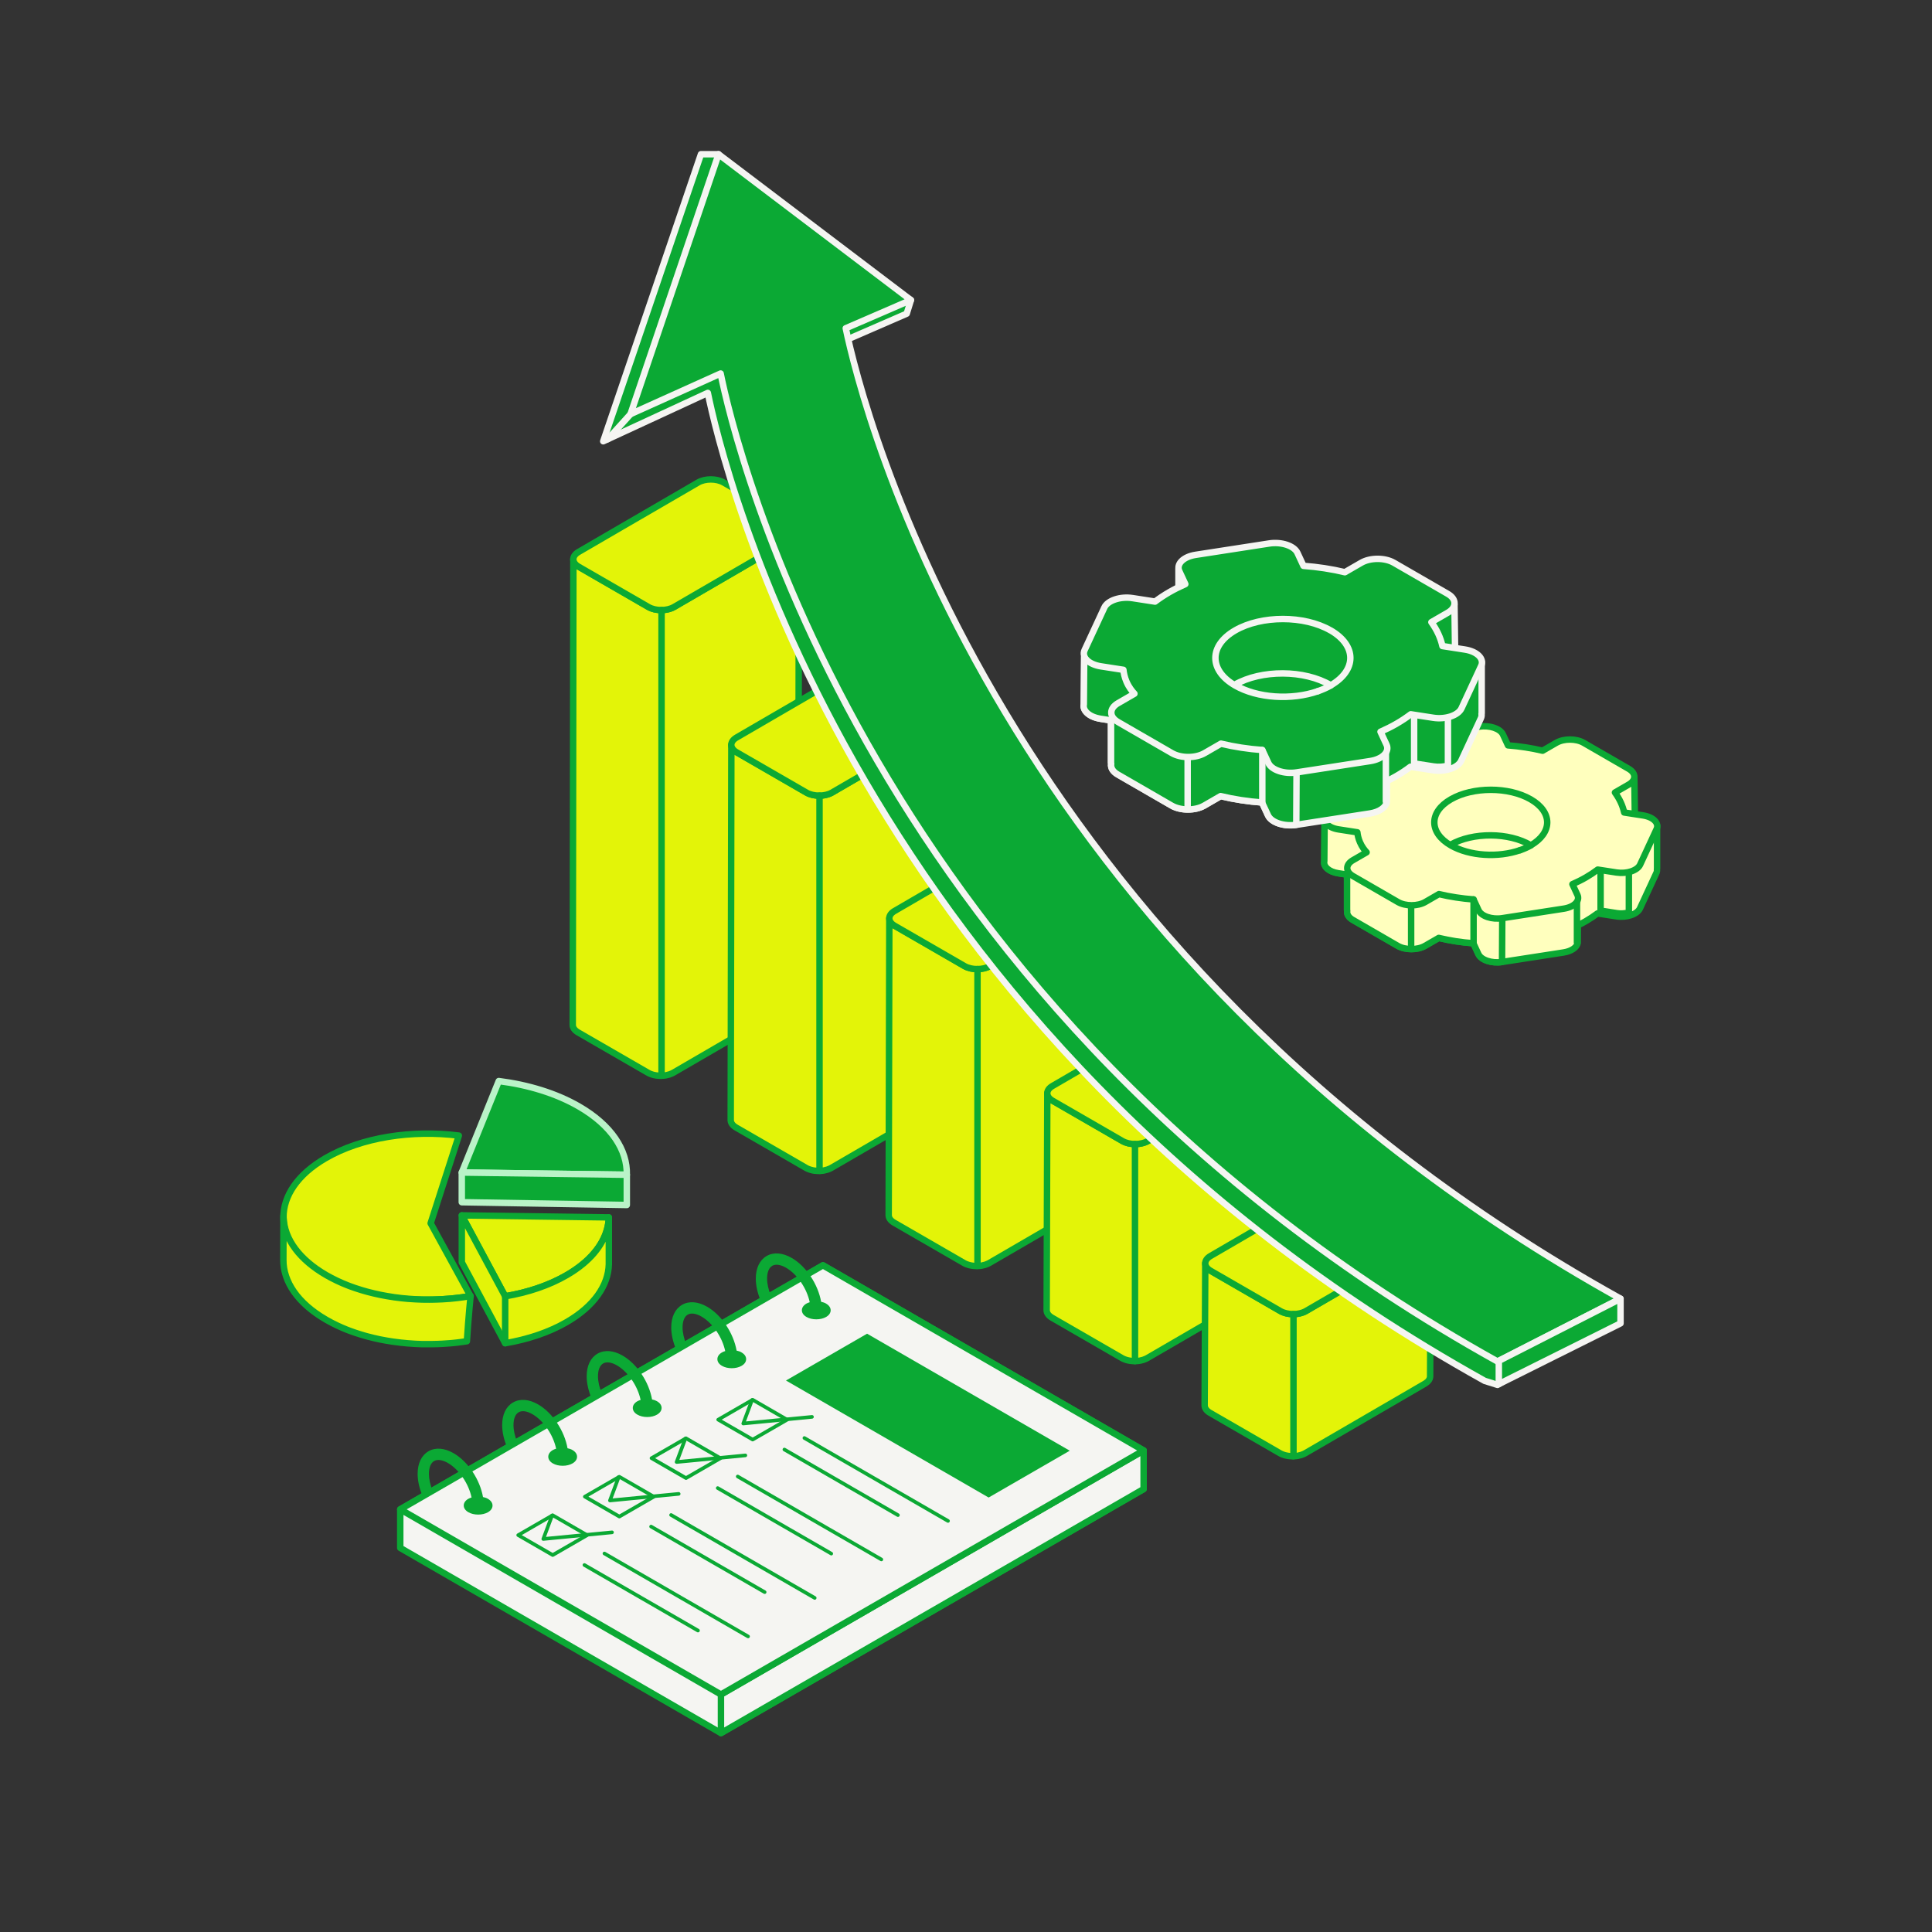 <?xml version="1.0" encoding="utf-8"?>
<svg xmlns="http://www.w3.org/2000/svg" id="Capa_9" data-name="Capa 9" viewBox="0 0 600 600">
  <rect x="0" y="0" width="600" height="600" fill="#333333" stroke="none"/>
  <defs>
    <style>
      .cls-1, .cls-2, .cls-3, .cls-4, .cls-5, .cls-6, .cls-7 {
        stroke-linecap: round;
        stroke-linejoin: round;
        stroke-width: 2px;
      }

      .cls-1, .cls-2, .cls-8 {
        fill: #0ba934;
      }

      .cls-1, .cls-6 {
        stroke: #f5f5f2;
      }

      .cls-2 {
        stroke: #baf3c8;
      }

      .cls-3 {
        fill: #ffffbe;
      }

      .cls-3, .cls-4, .cls-5, .cls-7 {
        stroke: #0ba934;
      }

      .cls-4 {
        fill: #f5f5f2;
      }

      .cls-5 {
        fill: #e3f408;
      }

      .cls-6, .cls-7 {
        fill: none;
      }

      .cls-9 {
        isolation: isolate;
      }

      .cls-8 {
        stroke-width: 0px;
      }
    </style>
  </defs>
  <g>
    <g>
      <g class="cls-9">
        <path class="cls-5" d="m247.98,165.23s-.01.04-.02.06c-.06.18-.15.35-.27.52-.02.03-.04.06-.06.09-.12.17-.27.33-.45.49-.12.1-.26.2-.4.3-.12.08-.21.17-.34.24l-37.13,21.58c-.33.19-.71.35-1.1.48-.14.05-.28.09-.42.13-.18.05-.37.1-.56.14-.22.05-.45.09-.67.12-.06,0-.11.02-.17.02-.31.03-.62.05-.94.05-.05,0-.1,0-.15,0-.31,0-.62-.02-.93-.05-.05,0-.09,0-.14-.02-.31-.04-.61-.09-.9-.15-.05-.01-.11-.03-.16-.04-.27-.07-.53-.15-.78-.24-.04-.02-.09-.03-.13-.05-.3-.12-.59-.25-.85-.4l-21.69-12.52c-1.1-.63-1.65-1.47-1.65-2.31l-.2,144.63c0,.84.55,1.67,1.65,2.31l21.69,12.52c.25.15.52.28.81.39.02,0,.03,0,.05.02.04.02.09.03.14.05.16.06.33.12.5.17.09.03.19.05.28.07.05.01.11.03.16.04.05.01.09.02.14.03.18.04.37.07.55.1.07,0,.14.01.21.02.05,0,.09.01.14.01.07,0,.13.02.2.02.18.02.37.03.55.03.06,0,.12,0,.18,0,.05,0,.1,0,.15,0,.08,0,.16,0,.24,0,.21,0,.41-.02.62-.04.02,0,.05,0,.07-.01.06,0,.11-.02.17-.02.16-.02.31-.04.47-.07.07-.01.13-.04.2-.05.19-.04.38-.09.56-.14.1-.03.2-.04.3-.07.04-.01.08-.04.12-.06.39-.13.77-.29,1.1-.48l37.13-21.58s.05-.03.07-.04c.11-.06.18-.14.28-.2.14-.1.28-.19.4-.3.01-.01.03-.02.04-.03.13-.12.25-.25.35-.38.02-.03.04-.06.06-.09.02-.03.04-.06.06-.09.04-.05.08-.1.11-.16.06-.1.11-.21.15-.32,0-.02,0-.03.01-.05,0-.02.01-.04.02-.06.02-.07.05-.14.06-.21.02-.11.03-.21.04-.32,0-.02,0-.03,0-.05l.2-144.63c0,.19-.04.39-.1.58Z"/>
        <path class="cls-5" d="m246.42,162.35c2.2,1.27,2.2,3.32.01,4.59l-37.13,21.58c-2.17,1.26-5.71,1.27-7.91,0l-21.69-12.52c-2.19-1.26-2.2-3.32-.03-4.58l37.13-21.58c2.18-1.27,5.73-1.27,7.92,0l21.69,12.52Z"/>
      </g>
      <g class="cls-9">
        <path class="cls-5" d="m297.04,222.86s-.01.04-.02.06c-.06.18-.15.35-.27.52-.02.03-.04.06-.06.09-.12.17-.27.33-.45.49-.12.1-.26.2-.4.3-.11.08-.21.17-.34.24l-37.13,21.58c-.33.19-.71.35-1.1.48-.14.05-.28.09-.42.13-.18.05-.37.1-.56.14-.22.05-.45.09-.67.12-.06,0-.11.02-.17.02-.31.03-.62.05-.94.05-.05,0-.1,0-.15,0-.31,0-.62-.02-.93-.05-.05,0-.09,0-.14-.02-.31-.04-.61-.09-.9-.15-.05-.01-.11-.03-.16-.04-.27-.07-.53-.15-.78-.24-.04-.02-.09-.03-.13-.05-.3-.12-.59-.25-.85-.4l-21.69-12.52c-1.1-.63-1.65-1.47-1.65-2.31l-.2,116.54c0,.83.55,1.67,1.65,2.31l21.69,12.52c.25.15.52.28.81.39.02,0,.03.01.05.02.04.02.09.03.14.05.16.06.33.12.5.17.09.03.19.05.28.07.05.01.11.03.16.04.05.01.09.03.14.04.18.04.37.07.55.1.07,0,.14.01.21.02.05,0,.09.01.14.01.07,0,.13.02.2.02.18.01.37.02.55.03.06,0,.12,0,.18,0,.05,0,.1,0,.15,0,.08,0,.16,0,.24,0,.21,0,.41-.02.62-.04.02,0,.05,0,.07,0,.06,0,.11-.02.17-.02.16-.02.31-.04.47-.07.07-.01.13-.04.2-.05.19-.04.38-.09.56-.14.1-.03.2-.04.3-.07.04-.01.08-.04.12-.06.39-.13.77-.29,1.1-.48l37.13-21.58s.05-.03.07-.04c.11-.06.18-.14.28-.2.14-.1.28-.19.4-.3.01,0,.03-.02.04-.03.13-.12.25-.25.35-.38.02-.03.04-.06.06-.09.02-.03.04-.06.06-.09.04-.05.08-.1.11-.16.06-.1.11-.21.15-.32,0-.02,0-.03.01-.05,0-.02.01-.04.02-.06.02-.07.05-.14.06-.21.02-.11.03-.21.04-.32,0-.02,0-.03,0-.05l.2-116.54c0,.19-.04.39-.1.58Z"/>
        <path class="cls-5" d="m295.48,219.98c2.2,1.27,2.2,3.32.01,4.59l-37.13,21.58c-2.17,1.26-5.71,1.27-7.91,0l-21.69-12.52c-2.19-1.26-2.2-3.32-.03-4.58l37.13-21.58c2.18-1.27,5.73-1.27,7.92,0l21.69,12.52Z"/>
      </g>
      <g class="cls-9">
        <path class="cls-5" d="m346.1,276.73s-.01.04-.02.06c-.06.18-.15.35-.27.52-.02.03-.04.06-.06.09-.12.17-.27.33-.45.49-.12.1-.26.2-.4.3-.12.08-.21.17-.34.24l-37.13,21.58c-.33.19-.71.35-1.1.48-.14.05-.28.09-.42.13-.18.05-.37.1-.56.14-.22.05-.44.09-.67.12-.06,0-.11.02-.17.02-.31.03-.62.05-.94.05-.05,0-.1,0-.15,0-.31,0-.62-.02-.93-.05-.05,0-.09,0-.14-.02-.31-.04-.61-.09-.9-.15-.05-.01-.11-.03-.16-.04-.27-.07-.53-.15-.78-.24-.04-.02-.09-.03-.13-.05-.3-.12-.59-.25-.85-.4l-21.69-12.52c-1.1-.63-1.65-1.47-1.65-2.31l-.2,92.21c0,.83.55,1.67,1.65,2.31l21.69,12.52c.25.15.52.28.81.39.02,0,.03,0,.05.02.04.02.09.03.14.05.16.06.33.12.5.17.09.03.19.05.28.07.05.01.11.03.16.04.05.01.09.03.14.03.18.04.37.07.55.1.07,0,.14.01.2.02.05,0,.09.01.14.02.07,0,.13.02.2.02.18.02.37.03.55.03.06,0,.12,0,.18,0,.05,0,.1,0,.15,0,.08,0,.16,0,.24,0,.21,0,.41-.02.62-.04.02,0,.05,0,.07,0,.06,0,.11-.02.17-.02.16-.02.31-.04.47-.07.07-.01.13-.04.2-.05.19-.04.38-.09.56-.14.1-.03.2-.04.3-.07.04-.01.08-.04.13-.06.39-.13.77-.29,1.1-.48l37.13-21.58s.05-.03.07-.04c.11-.06.18-.14.28-.2.14-.1.28-.19.4-.3.01-.01.03-.02.04-.03.13-.12.25-.25.35-.38.02-.03.04-.06.06-.09.02-.03.04-.06.06-.09.04-.05.08-.1.11-.16.06-.1.11-.21.15-.32,0-.02,0-.03.01-.05,0-.02.01-.04.02-.06.02-.07.05-.14.06-.21.02-.11.03-.21.04-.32,0-.02,0-.03,0-.05l.2-92.21c0,.19-.04.39-.1.58Z"/>
        <path class="cls-5" d="m344.55,273.85c2.2,1.27,2.2,3.32.01,4.59l-37.13,21.58c-2.17,1.26-5.71,1.27-7.91,0l-21.69-12.52c-2.19-1.26-2.2-3.32-.03-4.58l37.13-21.58c2.18-1.27,5.73-1.27,7.92,0l21.69,12.52Z"/>
      </g>
      <g class="cls-9">
        <path class="cls-5" d="m395.16,331.06s-.01.04-.02.06c-.06.18-.15.35-.27.52-.02.03-.04.06-.06.09-.12.17-.27.33-.45.49-.11.1-.26.2-.4.3-.12.08-.21.17-.34.24l-37.13,21.58c-.33.19-.71.35-1.1.48-.14.05-.28.09-.42.13-.18.05-.37.1-.56.14-.22.05-.45.09-.67.12-.06,0-.11.02-.17.02-.31.03-.62.05-.94.05-.05,0-.1,0-.15,0-.31,0-.62-.02-.93-.05-.05,0-.09,0-.14-.02-.31-.04-.61-.09-.9-.15-.05-.01-.11-.03-.16-.04-.27-.07-.53-.15-.78-.24-.04-.02-.09-.03-.13-.05-.3-.12-.59-.25-.85-.4l-21.69-12.52c-1.1-.63-1.65-1.47-1.65-2.31l-.2,67.41c0,.83.55,1.67,1.65,2.31l21.69,12.52c.25.15.52.28.81.39.02,0,.03,0,.05.02.04.02.09.03.14.05.16.06.33.12.5.17.09.03.19.05.28.07.05.01.11.03.16.04.05.01.09.02.14.03.18.04.37.07.55.1.07,0,.14.01.21.02.05,0,.09.01.14.02.07,0,.13.02.2.02.18.02.37.03.55.03.06,0,.12,0,.18,0,.05,0,.1,0,.15,0,.08,0,.16,0,.24,0,.21,0,.41-.02.62-.04.02,0,.05,0,.07,0,.06,0,.11-.02.17-.02.16-.02.32-.04.47-.07.07-.01.13-.04.2-.05.19-.04.38-.09.56-.14.1-.03.2-.04.3-.07.04-.01.08-.04.12-.06.39-.13.77-.29,1.1-.48l37.13-21.58s.05-.03.07-.04c.11-.06.18-.14.28-.2.14-.1.28-.19.4-.3.01,0,.03-.02.04-.03.13-.12.25-.25.35-.38.02-.03.04-.06.06-.09.02-.03.04-.06.06-.09.04-.05.08-.1.11-.16.06-.1.11-.21.15-.32,0-.02,0-.03.01-.05,0-.02.01-.04.02-.06.02-.07.05-.14.06-.21.02-.11.03-.21.04-.32,0-.02,0-.03,0-.05l.2-67.41c0,.19-.04.39-.1.58Z"/>
        <path class="cls-5" d="m393.61,328.19c2.2,1.27,2.2,3.32.01,4.59l-37.13,21.58c-2.17,1.26-5.71,1.27-7.91,0l-21.69-12.52c-2.19-1.26-2.2-3.32-.03-4.58l37.13-21.58c2.18-1.27,5.73-1.27,7.92,0l21.69,12.52Z"/>
      </g>
      <g class="cls-9">
        <path class="cls-5" d="m444.22,383.88s-.01.04-.02.06c-.06.18-.15.35-.27.52-.02.03-.04.06-.06.09-.12.17-.27.33-.45.49-.12.1-.26.2-.4.3-.11.08-.21.17-.34.24l-37.13,21.58c-.33.19-.71.35-1.1.48-.14.05-.28.09-.42.13-.18.05-.37.1-.56.14-.22.05-.44.09-.67.12-.06,0-.11.02-.17.02-.31.03-.62.05-.94.05-.05,0-.1,0-.15,0-.31,0-.62-.02-.93-.05-.05,0-.09-.01-.14-.02-.31-.04-.61-.09-.9-.15-.05-.01-.11-.03-.16-.04-.27-.07-.53-.15-.78-.24-.04-.02-.09-.03-.13-.05-.3-.12-.59-.25-.85-.4l-21.69-12.52c-1.1-.64-1.65-1.47-1.65-2.31l-.2,44.13c0,.83.55,1.67,1.65,2.31l21.69,12.52c.25.15.52.28.81.39.02,0,.03,0,.05.02.04.02.09.03.14.05.16.06.33.12.5.17.09.03.19.05.28.07.05.01.11.03.16.04.05.01.09.02.14.03.18.04.37.07.55.1.07,0,.14.01.21.02.05,0,.09.01.14.02.07,0,.13.02.2.02.18.02.37.02.55.03.06,0,.12,0,.18,0,.05,0,.1,0,.15,0,.08,0,.16,0,.24,0,.21,0,.41-.02.62-.04.02,0,.05,0,.07,0,.06,0,.11-.02.17-.02.16-.02.31-.04.47-.07.07-.01.13-.04.2-.05.19-.04.38-.09.56-.14.1-.03.2-.04.3-.07.04-.01.08-.04.12-.06.39-.13.77-.29,1.1-.48l37.13-21.58s.05-.03.07-.04c.11-.06.18-.14.28-.2.14-.1.28-.19.4-.3.01,0,.03-.02.04-.03.13-.12.25-.25.35-.38.02-.03.04-.06.06-.09.02-.03.04-.06.06-.09.04-.05.08-.1.11-.16.06-.1.11-.21.15-.32,0-.02,0-.03.01-.05,0-.02.01-.04.02-.06.02-.07.05-.14.06-.21.02-.11.03-.21.04-.32,0-.02,0-.03,0-.05l.2-44.13c0,.19-.04.39-.1.58Z"/>
        <path class="cls-5" d="m442.67,381c2.2,1.27,2.2,3.32.01,4.59l-37.13,21.58c-2.17,1.26-5.71,1.27-7.91,0l-21.69-12.52c-2.19-1.26-2.2-3.32-.03-4.58l37.13-21.58c2.18-1.27,5.73-1.27,7.92,0l21.69,12.52Z"/>
      </g>
    </g>
    <g>
      <g>
        <path class="cls-1" d="m258.53,107.43l23.06-10.02,1.31-4.22-61.56-35.56,1.81-9.74h-5.46l-30.35,89.15,32.48-15.02c4.19,20.72,45.18,197.75,241.26,306.82l3.99,1.25,34.21-20.76c-193.6-107.7-235.68-277.58-240.76-301.9Z"/>
        <path class="cls-1" d="m262.67,101.94l20.22-8.75-59.74-45.29-27.34,80.71,27.99-12.61c4.19,20.72,45.18,197.75,241.26,306.82l38.2-19.51c-193.6-107.7-235.52-277.05-240.6-301.37Z"/>
        <polygon class="cls-1" points="503.27 403.33 465.47 422.63 465.47 429.84 503.27 410.98 503.27 403.33"/>
      </g>
      <line class="cls-6" x1="188.79" y1="136.38" x2="195.82" y2="128.61"/>
    </g>
    <line class="cls-7" x1="205.45" y1="189.45" x2="205.45" y2="333.68"/>
    <line class="cls-4" x1="254.51" y1="247.09" x2="254.51" y2="363.62"/>
    <line class="cls-7" x1="303.57" y1="300.95" x2="303.57" y2="393.11"/>
    <line class="cls-7" x1="352.48" y1="355.29" x2="352.48" y2="422.7"/>
    <line class="cls-7" x1="401.7" y1="408.11" x2="401.7" y2="452.23"/>
  </g>
  <g>
    <g>
      <g>
        <path class="cls-3" d="m411.27,267.44l.1-12.33c0-.14.09-.26.23-.29l5.93-1.48s.05-.02.07-.03l18.11-10.2c.09-.05.15-.15.15-.26v-10.57c0-.21.22-.36.41-.28l6.18,2.49s.06.02.09.02l34.85,2.75s.01,0,.02,0l29.89,3.96c.15.02.26.15.26.29l.2,14.92c0,.18.16.31.33.3l6.2-.66c.18-.02.33.12.33.3v13.44s-.03.07-.04.11c.05.38.02.77-.16,1.16l-5.12,11.04c-.86,1.85-4.15,2.94-7.34,2.45l-5.83-.9c-1.12.84-2.33,1.65-3.66,2.42-.79.46-1.62.88-2.46,1.29l-.03,5.47c-.27,1.37-1.95,2.57-4.39,2.95l-19.12,2.96c-3.2.49-6.49-.6-7.34-2.45l-1.56-3.37c-3.67-.27-7.28-.82-10.75-1.66l-4.26,2.46c-2.34,1.35-6.14,1.35-8.48,0l-13.99-8.08c-1.32-.76-1.87-1.8-1.7-2.79-.02-.04-.05-.08-.05-.13v-11.12s-2.7-.42-2.7-.42c-2.93-.45-4.74-2.08-4.37-3.77Z"/>
        <path class="cls-3" d="m505.86,261.4h-8.78s0,21.41,0,21.41l5.03.78c1.25.2,2.59.11,3.75-.22v-21.97Z"/>
        <path class="cls-3" d="m459.13,296.31l-1.56-3.37c-3.67-.27-7.28-.82-10.75-1.66l-4.26,2.46c-2.34,1.35-6.14,1.35-8.48,0l-13.99-8.08c-1.32-.76-1.87-1.8-1.7-2.79-.02-.04-.05-.08-.05-.13v-11.12s-2.7-.42-2.7-.42c-2.93-.45-4.74-2.08-4.37-3.77l.1-12.33c0-.14.09-.26.23-.29l5.93-1.48s.05-.02.07-.03l1.51-.85c4.88,2.37,10.27,5.01,10.39,5.19.22.33,15.43,13.41,15.43,13.41l21.61,5.54v8.54s-.07,13.62-.07,13.62c-3.2.49-6.49-.6-7.34-2.45Z"/>
        <g>
          <path class="cls-3" d="m459.42,225.66l-19.12,2.96c-3.2.49-5.1,2.39-4.24,4.24l1.56,3.36c-1.46.64-2.87,1.34-4.2,2.11-1.33.77-2.55,1.58-3.66,2.42l-5.83-.9c-3.2-.5-6.49.6-7.34,2.45l-5.12,11.04c-.86,1.85,1.04,3.75,4.24,4.24,1.94.3,3.89.6,5.83.9.08.78.29,1.87.81,3.08.63,1.46,1.47,2.5,2.06,3.13l-4.26,2.46c-2.34,1.35-2.34,3.54,0,4.9l13.99,8.08c2.34,1.35,6.14,1.35,8.48,0l4.26-2.46c3.46.83,7.08,1.38,10.75,1.66l1.56,3.37c.86,1.85,4.15,2.94,7.34,2.45l19.12-2.96c3.2-.5,5.1-2.39,4.24-4.24l-1.56-3.36c1.46-.64,2.87-1.34,4.2-2.11,1.33-.77,2.55-1.58,3.66-2.42l5.83.9c3.2.5,6.49-.6,7.34-2.45l5.12-11.04c.86-1.85-1.04-3.75-4.24-4.24l-5.83-.9c-.47-2.12-1.42-4.21-2.87-6.21l4.26-2.46c2.34-1.35,2.34-3.54,0-4.9l-13.99-8.08c-2.34-1.35-6.14-1.35-8.48,0l-4.26,2.46c-3.46-.83-7.08-1.38-10.75-1.66l-1.56-3.37c-.86-1.85-4.15-2.94-7.34-2.45Zm15.95,22.58c6.84,3.95,6.84,10.35.02,14.3,0-.02,0-.02,0-.05-6.81-4.04-18-4.09-24.91-.14,0,.04,0,.03,0,.07,5.81,3.45,14.78,3.98,21.59,1.61-6.75,2.37-15.66,1.88-21.49-1.48-6.85-3.95-6.85-10.36,0-14.31,6.85-3.95,17.94-3.95,24.79,0Z"/>
          <path class="cls-3" d="m472.08,264.04c1.18-.41,2.3-.89,3.32-1.48,0-.01,0-.01,0-.02,0,0-.01,0-.02.01-1.01.59-2.13,1.07-3.3,1.48Z"/>
        </g>
      </g>
      <line class="cls-3" x1="457.63" y1="279.32" x2="457.63" y2="292.85"/>
      <line class="cls-3" x1="438.24" y1="281.64" x2="438.24" y2="294.32"/>
    </g>
    <line class="cls-3" x1="489.74" y1="280.33" x2="489.74" y2="292.69"/>
  </g>
  <g>
    <g>
      <g>
        <path class="cls-1" d="m336.6,218.72l.12-14.74c0-.16.11-.31.27-.35l7.09-1.77s.06-.02.09-.04l21.64-12.19c.11-.06.18-.18.18-.31v-12.63c0-.25.26-.43.49-.33l7.39,2.98s.07.02.11.02l41.66,3.29s.01,0,.02,0l35.73,4.73c.18.02.31.17.31.35l.24,17.84c0,.21.19.38.4.35l7.41-.78c.21-.02.4.14.4.36v16.06s-.03.09-.05.13c.06.45.02.92-.2,1.39l-6.12,13.19c-1.02,2.21-4.96,3.52-8.78,2.93l-6.97-1.08c-1.33,1.01-2.78,1.98-4.38,2.9-.95.55-1.93,1.06-2.94,1.55l-.03,6.54c-.33,1.64-2.33,3.08-5.25,3.53l-22.85,3.53c-3.82.59-7.75-.72-8.78-2.93l-1.87-4.02c-4.38-.32-8.71-.98-12.85-1.98l-5.09,2.94c-2.8,1.62-7.34,1.62-10.14,0l-16.73-9.66c-1.58-.91-2.24-2.15-2.03-3.34-.02-.05-.05-.09-.05-.15v-13.3s-3.22-.5-3.22-.5c-3.5-.54-5.66-2.49-5.23-4.51Z"/>
        <path class="cls-1" d="m449.67,211.5h-10.5s0,25.6,0,25.6l6.01.93c1.5.24,3.1.13,4.49-.26v-26.26Z"/>
        <path class="cls-1" d="m393.8,253.24l-1.87-4.02c-4.38-.32-8.71-.98-12.85-1.98l-5.09,2.94c-2.8,1.62-7.34,1.62-10.14,0l-16.73-9.66c-1.58-.91-2.24-2.15-2.03-3.34-.02-.05-.05-.09-.05-.15v-13.3s-3.22-.5-3.22-.5c-3.5-.54-5.66-2.49-5.23-4.51l.12-14.74c0-.16.11-.31.27-.35l7.09-1.77s.06-.02.09-.04l1.8-1.02c5.84,2.83,12.27,5.99,12.42,6.2.26.4,18.44,16.03,18.44,16.03l25.83,6.62v10.21s-.08,16.29-.08,16.29c-3.82.59-7.75-.72-8.78-2.93Z"/>
        <g>
          <path class="cls-1" d="m394.16,168.78l-22.85,3.53c-3.82.59-6.09,2.86-5.07,5.07l1.87,4.02c-1.74.77-3.43,1.61-5.02,2.53-1.59.92-3.04,1.89-4.38,2.9l-6.97-1.08c-3.82-.59-7.75.72-8.78,2.93l-6.12,13.19c-1.02,2.21,1.24,4.48,5.07,5.07,2.32.36,4.64.72,6.97,1.08.1.94.34,2.24.96,3.68.75,1.75,1.75,2.98,2.47,3.74l-5.09,2.94c-2.8,1.62-2.8,4.24,0,5.85l16.73,9.66c2.8,1.62,7.34,1.62,10.14,0l5.09-2.94c4.14,1,8.46,1.65,12.85,1.98l1.87,4.02c1.02,2.21,4.96,3.52,8.78,2.93l22.85-3.53c3.82-.59,6.09-2.86,5.07-5.07l-1.87-4.02c1.74-.77,3.43-1.61,5.02-2.53,1.59-.92,3.04-1.89,4.38-2.9l6.97,1.08c3.82.59,7.75-.72,8.78-2.93l6.12-13.19c1.02-2.21-1.24-4.48-5.07-5.07l-6.97-1.08c-.56-2.53-1.7-5.03-3.43-7.42l5.09-2.94c2.8-1.62,2.8-4.24,0-5.85l-16.73-9.66c-2.8-1.62-7.34-1.62-10.14,0l-5.09,2.94c-4.14-1-8.46-1.65-12.85-1.98l-1.87-4.02c-1.02-2.21-4.96-3.52-8.78-2.93Zm19.07,26.99c8.17,4.72,8.18,12.37.02,17.09,0-.02,0-.03,0-.06-8.14-4.83-21.51-4.89-29.77-.16,0,.05,0,.04,0,.09,6.94,4.12,17.67,4.75,25.8,1.93-8.06,2.83-18.72,2.25-25.69-1.77-8.18-4.72-8.18-12.38,0-17.11,8.18-4.72,21.45-4.72,29.63,0Z"/>
          <path class="cls-1" d="m409.28,214.66c1.41-.49,2.75-1.07,3.97-1.77,0-.01,0-.02,0-.02,0,0-.02.01-.02.02-1.21.7-2.54,1.28-3.94,1.77Z"/>
        </g>
      </g>
      <line class="cls-1" x1="392.02" y1="232.93" x2="392.02" y2="249.1"/>
      <line class="cls-1" x1="368.83" y1="235.7" x2="368.83" y2="250.86"/>
    </g>
    <line class="cls-1" x1="430.4" y1="234.13" x2="430.4" y2="248.91"/>
  </g>
  <g>
    <g>
      <path class="cls-2" d="m194.66,364.83l-51.25-.7,11.49-28.4c9.11,1.16,17.78,3.78,24.88,7.88,10.13,5.85,15.09,13.56,14.88,21.22Z"/>
      <polygon class="cls-2" points="143.41 364.14 143.41 373.36 194.66 374.22 194.66 364.83 143.41 364.14"/>
    </g>
    <path class="cls-5" d="m189.08,378.07c-.13,5.08-2.82,10.13-8.05,14.46-1.47,1.21-3.13,2.37-5,3.45-5.52,3.21-12.12,5.4-19.14,6.59l-5.6-10.44-7.87-14.68,45.66.62Z"/>
    <path class="cls-5" d="m189.08,378.07v14.57c-.17,6.5-4.52,12.96-13.05,17.92-5.52,3.21-12.12,5.4-19.14,6.59l-13.47-25.12v-14.57s13.47,25.12,13.47,25.12c7.01-1.18,13.62-3.38,19.14-6.59,1.87-1.08,3.53-2.24,5-3.45,5.24-4.33,7.92-9.39,8.05-14.46Z"/>
    <path class="cls-5" d="m146.14,402.5c-15.23,2.57-32.77.97-44.83-5.99-17.61-10.17-17.71-26.66-.21-36.82,11.21-6.52,26.92-8.86,41.4-7.02l-8.76,27.22,12.39,22.62Z"/>
    <path class="cls-5" d="m146.14,402.5c-.16.03-.32.05-.48.08-.54.09-1.08.18-1.62.25-.09.01-.18.03-.27.04-.62.09-1.24.16-1.86.24-.16.02-.31.03-.47.05-.6.06-1.19.13-1.79.18-.02,0-.05,0-.07,0-.64.05-1.28.1-1.93.13-.11,0-.22.01-.33.02-.59.03-1.17.05-1.76.07-.44.01-.87.02-1.31.03-.31,0-.61.01-.92.01-.47,0-.94,0-1.4-.01-.28,0-.55,0-.83-.01-.43-.01-.86-.03-1.29-.05-.3-.01-.6-.02-.9-.04-.46-.03-.93-.06-1.39-.09-.26-.02-.53-.03-.79-.05-.56-.05-1.12-.1-1.68-.16-.16-.02-.32-.03-.48-.05-.72-.08-1.43-.17-2.15-.27-.12-.02-.24-.04-.36-.06-.61-.09-1.21-.18-1.82-.29-.25-.04-.51-.09-.76-.14-.46-.09-.93-.17-1.39-.26-.58-.12-1.15-.24-1.72-.38-.11-.03-.23-.05-.34-.08-.59-.14-1.18-.29-1.76-.44-.08-.02-.15-.04-.23-.06-.51-.14-1.02-.29-1.53-.44-.14-.04-.29-.08-.43-.13-.58-.18-1.15-.36-1.72-.55-.11-.04-.22-.08-.32-.11-.47-.16-.94-.33-1.4-.5-.16-.06-.31-.12-.47-.18-.37-.14-.73-.29-1.09-.44-.25-.1-.5-.2-.75-.31-.35-.15-.7-.31-1.04-.47-.23-.1-.46-.21-.68-.31-.38-.18-.75-.37-1.12-.56-.18-.09-.37-.18-.56-.28-.55-.29-1.09-.58-1.62-.89-4.15-2.4-7.33-5.15-9.54-8.08-.29-.39-.57-.79-.83-1.18-.52-.8-.97-1.6-1.35-2.42-.19-.41-.36-.82-.52-1.23-.16-.41-.29-.82-.41-1.24-.18-.62-.32-1.25-.42-1.87-.03-.21-.06-.42-.09-.63-.08-.63-.11-1.26-.11-1.89l-.04,13.85c-.02,6.71,4.41,13.42,13.27,18.54.53.31,1.07.6,1.62.89.18.1.37.18.55.28.37.19.74.38,1.12.56.23.11.46.21.68.31.35.16.69.32,1.04.47.25.11.5.21.75.31.24.1.47.2.72.3.12.05.25.09.37.14.16.06.31.12.47.18.46.17.93.34,1.4.5.11.04.22.08.32.11.57.19,1.14.38,1.72.55.14.04.29.09.43.13.25.07.49.15.74.22.26.07.52.14.79.22.08.02.15.04.23.06.58.16,1.17.3,1.76.44.11.03.23.05.34.08.52.12,1.04.24,1.56.35.05.01.1.02.15.03.46.09.92.18,1.39.26.25.05.5.1.76.14.6.1,1.21.2,1.82.29.11.02.22.04.34.05,0,0,.01,0,.02,0,.71.1,1.43.19,2.15.27.15.02.3.03.45.04.57.06,1.14.12,1.71.17.01,0,.03,0,.04,0,.25.02.49.03.74.05.47.03.93.07,1.4.1.3.02.6.02.9.04.43.02.86.04,1.29.05.04,0,.07,0,.11,0,.24,0,.48,0,.73,0,.47,0,.94.02,1.4.01.31,0,.61,0,.92-.01.44,0,.87-.01,1.31-.03.08,0,.16,0,.24,0,.51-.02,1.01-.04,1.52-.07.11,0,.22-.01.33-.02.64-.04,1.29-.08,1.93-.13.02,0,.05,0,.07,0,.38-.03.76-.07,1.14-.1.22-.02.44-.05.66-.07.16-.02.31-.03.47-.05.62-.07,1.25-.15,1.86-.24.09-.01.18-.03.27-.04.33-.05.67-.1,1-.15.47-7.47,1.14-14.03,1.14-14.03Z"/>
    <line class="cls-5" x1="156.89" y1="402.57" x2="156.89" y2="417.14"/>
  </g>
  <g>
    <polygon class="cls-4" points="355.16 450.46 255.57 392.96 124.3 468.74 124.3 480.72 223.9 538.22 355.16 462.44 355.16 450.46"/>
    <polygon class="cls-4" points="223.9 526.24 223.9 538.22 355.16 462.44 355.16 450.46 223.9 526.24"/>
    <polygon class="cls-4" points="355.16 450.46 255.57 392.96 124.3 468.74 223.9 526.24 355.16 450.46"/>
    <g>
      <path class="cls-8" d="m151.53,465.47c-.44-.26-.97-.44-1.53-.55-.95-5.39-4.62-11.02-9.15-13.62-2.83-1.64-5.62-1.85-7.78-.6-2.17,1.26-3.37,3.75-3.37,7.02,0,2.13.52,4.47,1.49,6.77.04.11.1.18.12.2.07.13.19.22.34.26.14.04.29.02.42-.06l2.07-1.19c.24-.14.34-.44.24-.7-.77-1.85-1.17-3.68-1.17-5.28,0-1.97.57-3.38,1.61-3.98,1.03-.6,2.58-.37,4.27.6,3.51,2.03,6.47,6.48,7.36,10.72-.36.11-.71.24-1.01.41-.92.53-1.42,1.27-1.42,2.08s.51,1.55,1.43,2.08c.82.48,1.9.74,3.05.74s2.22-.26,3.04-.73c.92-.53,1.42-1.27,1.42-2.08s-.51-1.55-1.43-2.08Z"/>
      <path class="cls-8" d="m256.55,404.84c-.44-.26-.97-.44-1.54-.56-.95-5.39-4.62-11.02-9.14-13.62-2.83-1.63-5.62-1.85-7.78-.6-2.17,1.26-3.37,3.75-3.37,7.02,0,2.12.52,4.47,1.49,6.77.04.11.11.19.12.2.15.26.49.35.76.2l2.07-1.19c.24-.14.34-.44.24-.7-.76-1.85-1.17-3.67-1.17-5.28,0-1.97.57-3.38,1.61-3.98,1.03-.59,2.58-.37,4.27.6,3.51,2.03,6.47,6.48,7.36,10.72-.36.11-.71.24-1.01.41-.92.53-1.43,1.27-1.43,2.08s.5,1.55,1.43,2.08c.82.48,1.91.74,3.05.74s2.22-.26,3.04-.73c.92-.53,1.42-1.27,1.42-2.08s-.51-1.55-1.43-2.08Z"/>
      <path class="cls-8" d="m177.79,450.32c-.44-.26-.97-.44-1.54-.55-.95-5.39-4.62-11.02-9.15-13.62-2.83-1.64-5.62-1.85-7.78-.6-2.17,1.25-3.37,3.75-3.37,7.02,0,2.13.52,4.47,1.49,6.77.04.11.1.18.12.2.07.13.2.22.34.26.14.04.3.02.43-.06l2.07-1.19c.24-.14.34-.44.24-.7-.76-1.85-1.17-3.68-1.17-5.28,0-1.97.57-3.38,1.61-3.98,1.03-.6,2.58-.38,4.27.6,3.51,2.03,6.47,6.48,7.36,10.72-.36.11-.71.24-1.01.41-.92.53-1.42,1.26-1.43,2.08,0,.81.51,1.55,1.43,2.08.82.47,1.9.73,3.05.73s2.22-.26,3.04-.73c.92-.53,1.42-1.27,1.42-2.08s-.5-1.55-1.43-2.08Z"/>
      <path class="cls-8" d="m230.3,420c-.44-.26-.97-.44-1.54-.55-.95-5.39-4.62-11.02-9.15-13.63-2.83-1.63-5.62-1.85-7.78-.6-2.17,1.26-3.37,3.75-3.37,7.03,0,2.12.52,4.47,1.5,6.79.04.1.1.16.11.18.07.13.2.22.34.26s.3.02.43-.06l2.07-1.19c.24-.14.34-.44.24-.7-.76-1.85-1.17-3.68-1.17-5.28,0-1.97.57-3.39,1.61-3.98,1.03-.6,2.58-.37,4.27.6,3.51,2.03,6.47,6.48,7.36,10.72-.36.11-.71.24-1.01.42-.92.53-1.42,1.27-1.42,2.08s.5,1.55,1.42,2.08c.82.48,1.9.74,3.04.74s2.23-.26,3.05-.74c.92-.53,1.42-1.26,1.42-2.08s-.5-1.55-1.43-2.08Z"/>
      <path class="cls-8" d="m204.04,435.16c-.44-.25-.97-.44-1.54-.55-.95-5.39-4.62-11.02-9.15-13.62-2.83-1.64-5.62-1.85-7.78-.6-2.17,1.25-3.37,3.75-3.37,7.02,0,2.12.52,4.47,1.49,6.78.04.11.1.18.12.2.16.27.49.35.76.2l2.07-1.2c.24-.14.34-.44.24-.7-.76-1.85-1.17-3.68-1.17-5.28,0-1.97.57-3.38,1.61-3.98,1.03-.6,2.58-.37,4.27.6,3.51,2.03,6.47,6.48,7.36,10.73-.36.11-.71.24-1.01.41-.92.53-1.42,1.27-1.42,2.08s.5,1.55,1.43,2.08c.82.48,1.9.74,3.05.74s2.22-.26,3.04-.74c.92-.53,1.42-1.27,1.43-2.08,0-.81-.51-1.55-1.43-2.08Z"/>
    </g>
    <g>
      <polygon class="cls-8" points="307.03 465.07 332.22 450.53 269.28 414.19 244.09 428.73 307.03 465.07"/>
      <path class="cls-8" d="m171.65,483.49c-.1,0-.19-.02-.28-.07l-10.72-6.19c-.17-.1-.28-.28-.28-.48s.11-.38.28-.48l10.7-6.18c.17-.1.39-.1.56,0l10.72,6.19c.17.1.28.28.28.48s-.11.38-.28.48l-10.7,6.18c-.09.05-.18.07-.28.07Zm-9.61-6.75l9.61,5.54,9.58-5.53-9.6-5.55-9.58,5.53Zm30.31-5.2c-.1,0-.19-.02-.28-.07l-10.72-6.19c-.17-.1-.28-.28-.28-.48s.11-.38.28-.48l10.7-6.18c.17-.1.38-.1.56,0l10.72,6.19c.17.1.28.28.28.48s-.11.38-.28.48l-10.7,6.18c-.09.05-.18.07-.28.07Zm-9.61-6.75l9.61,5.54,9.58-5.53-9.6-5.55-9.58,5.53Zm30.31-5.2c-.1,0-.19-.02-.28-.07l-10.72-6.19c-.17-.1-.28-.29-.28-.48s.11-.38.28-.48l10.7-6.18c.17-.1.39-.1.56,0l10.72,6.19c.17.1.28.29.28.48s-.11.38-.28.48l-10.7,6.18c-.09.05-.18.07-.28.07Zm-9.6-6.75l9.6,5.54,9.58-5.53-9.6-5.54-9.58,5.53Zm30.31-5.21c-.1,0-.19-.02-.28-.07l-10.72-6.19c-.17-.1-.28-.29-.28-.48s.11-.38.28-.48l10.7-6.18c.17-.1.39-.1.56,0l10.72,6.19c.17.1.28.28.28.48s-.11.38-.28.48l-10.7,6.17c-.09.05-.18.07-.28.07Zm-9.61-6.74l9.61,5.54,9.58-5.53-9.6-5.55-9.58,5.53Z"/>
      <path class="cls-8" d="m168.72,478.51c-.17,0-.34-.08-.44-.22-.12-.15-.15-.35-.08-.54l2.72-7.28c.11-.29.43-.44.72-.33.29.11.44.43.33.72l-2.41,6.44,20.46-1.97c.3-.04.58.19.61.5.03.31-.2.58-.5.61l-21.35,2.06s-.04,0-.06,0Zm20.7-11.95c-.17,0-.34-.08-.44-.22-.12-.15-.15-.35-.08-.54l2.72-7.28c.11-.29.43-.43.72-.33.29.11.44.43.33.72l-2.41,6.44,20.46-1.97c.3-.04.58.19.61.5.03.31-.19.58-.5.61l-21.35,2.06s-.04,0-.05,0Zm20.7-11.96c-.17,0-.34-.08-.44-.22-.12-.15-.15-.36-.08-.54l2.72-7.27c.11-.29.43-.44.72-.33.29.11.44.43.33.72l-2.4,6.44,20.46-1.97c.31-.03.58.19.61.5.03.31-.2.58-.5.61l-21.35,2.06s-.04,0-.05,0Zm20.7-11.95c-.17,0-.34-.08-.44-.22-.12-.15-.15-.35-.08-.54l2.72-7.28c.11-.29.43-.43.72-.33.29.11.43.43.33.72l-2.41,6.44,20.46-1.97c.3-.04.58.19.61.5.03.3-.19.58-.5.61l-21.35,2.06s-.04,0-.05,0Z"/>
      <path class="cls-8" d="m232.32,508.76c-.09,0-.19-.02-.28-.07l-44.61-25.76c-.27-.15-.36-.5-.2-.76s.49-.36.76-.2l44.61,25.76c.27.15.36.5.21.76-.1.18-.29.28-.48.28Zm-15.55-1.81c-.09,0-.19-.02-.28-.07l-35.28-20.37c-.27-.15-.36-.49-.2-.76.15-.27.49-.36.76-.21l35.28,20.36c.27.15.36.49.21.76-.1.18-.29.28-.49.28Zm36.25-10.14c-.09,0-.19-.02-.28-.07l-44.61-25.76c-.27-.15-.36-.5-.2-.76.15-.27.49-.36.76-.21l44.61,25.76c.27.15.36.49.2.76-.1.18-.29.28-.48.28Zm-15.55-1.81c-.09,0-.19-.02-.28-.07l-35.27-20.36c-.27-.15-.36-.5-.2-.76.15-.27.49-.36.76-.2l35.27,20.36c.27.15.36.5.21.76-.1.18-.29.28-.49.28Zm36.25-10.15c-.09,0-.19-.02-.28-.07l-44.61-25.76c-.27-.15-.36-.49-.21-.76.16-.26.5-.36.76-.2l44.61,25.76c.27.15.36.49.21.76-.1.18-.29.28-.49.28Zm-15.55-1.81c-.09,0-.19-.02-.28-.07l-35.27-20.36c-.27-.15-.36-.5-.21-.76.15-.26.49-.36.76-.2l35.27,20.37c.27.15.36.5.2.76-.1.18-.29.28-.48.28Zm36.25-10.14c-.09,0-.19-.02-.28-.07l-44.61-25.76c-.27-.15-.36-.5-.2-.76.15-.27.49-.36.76-.2l44.61,25.75c.27.16.36.5.2.76-.1.18-.29.28-.48.28Zm-15.55-1.81c-.1,0-.19-.02-.28-.07l-35.27-20.37c-.27-.15-.36-.5-.21-.76.15-.27.5-.36.76-.21l35.27,20.37c.27.16.36.5.21.76-.1.18-.29.28-.48.28Z"/>
    </g>
  </g>
</svg>